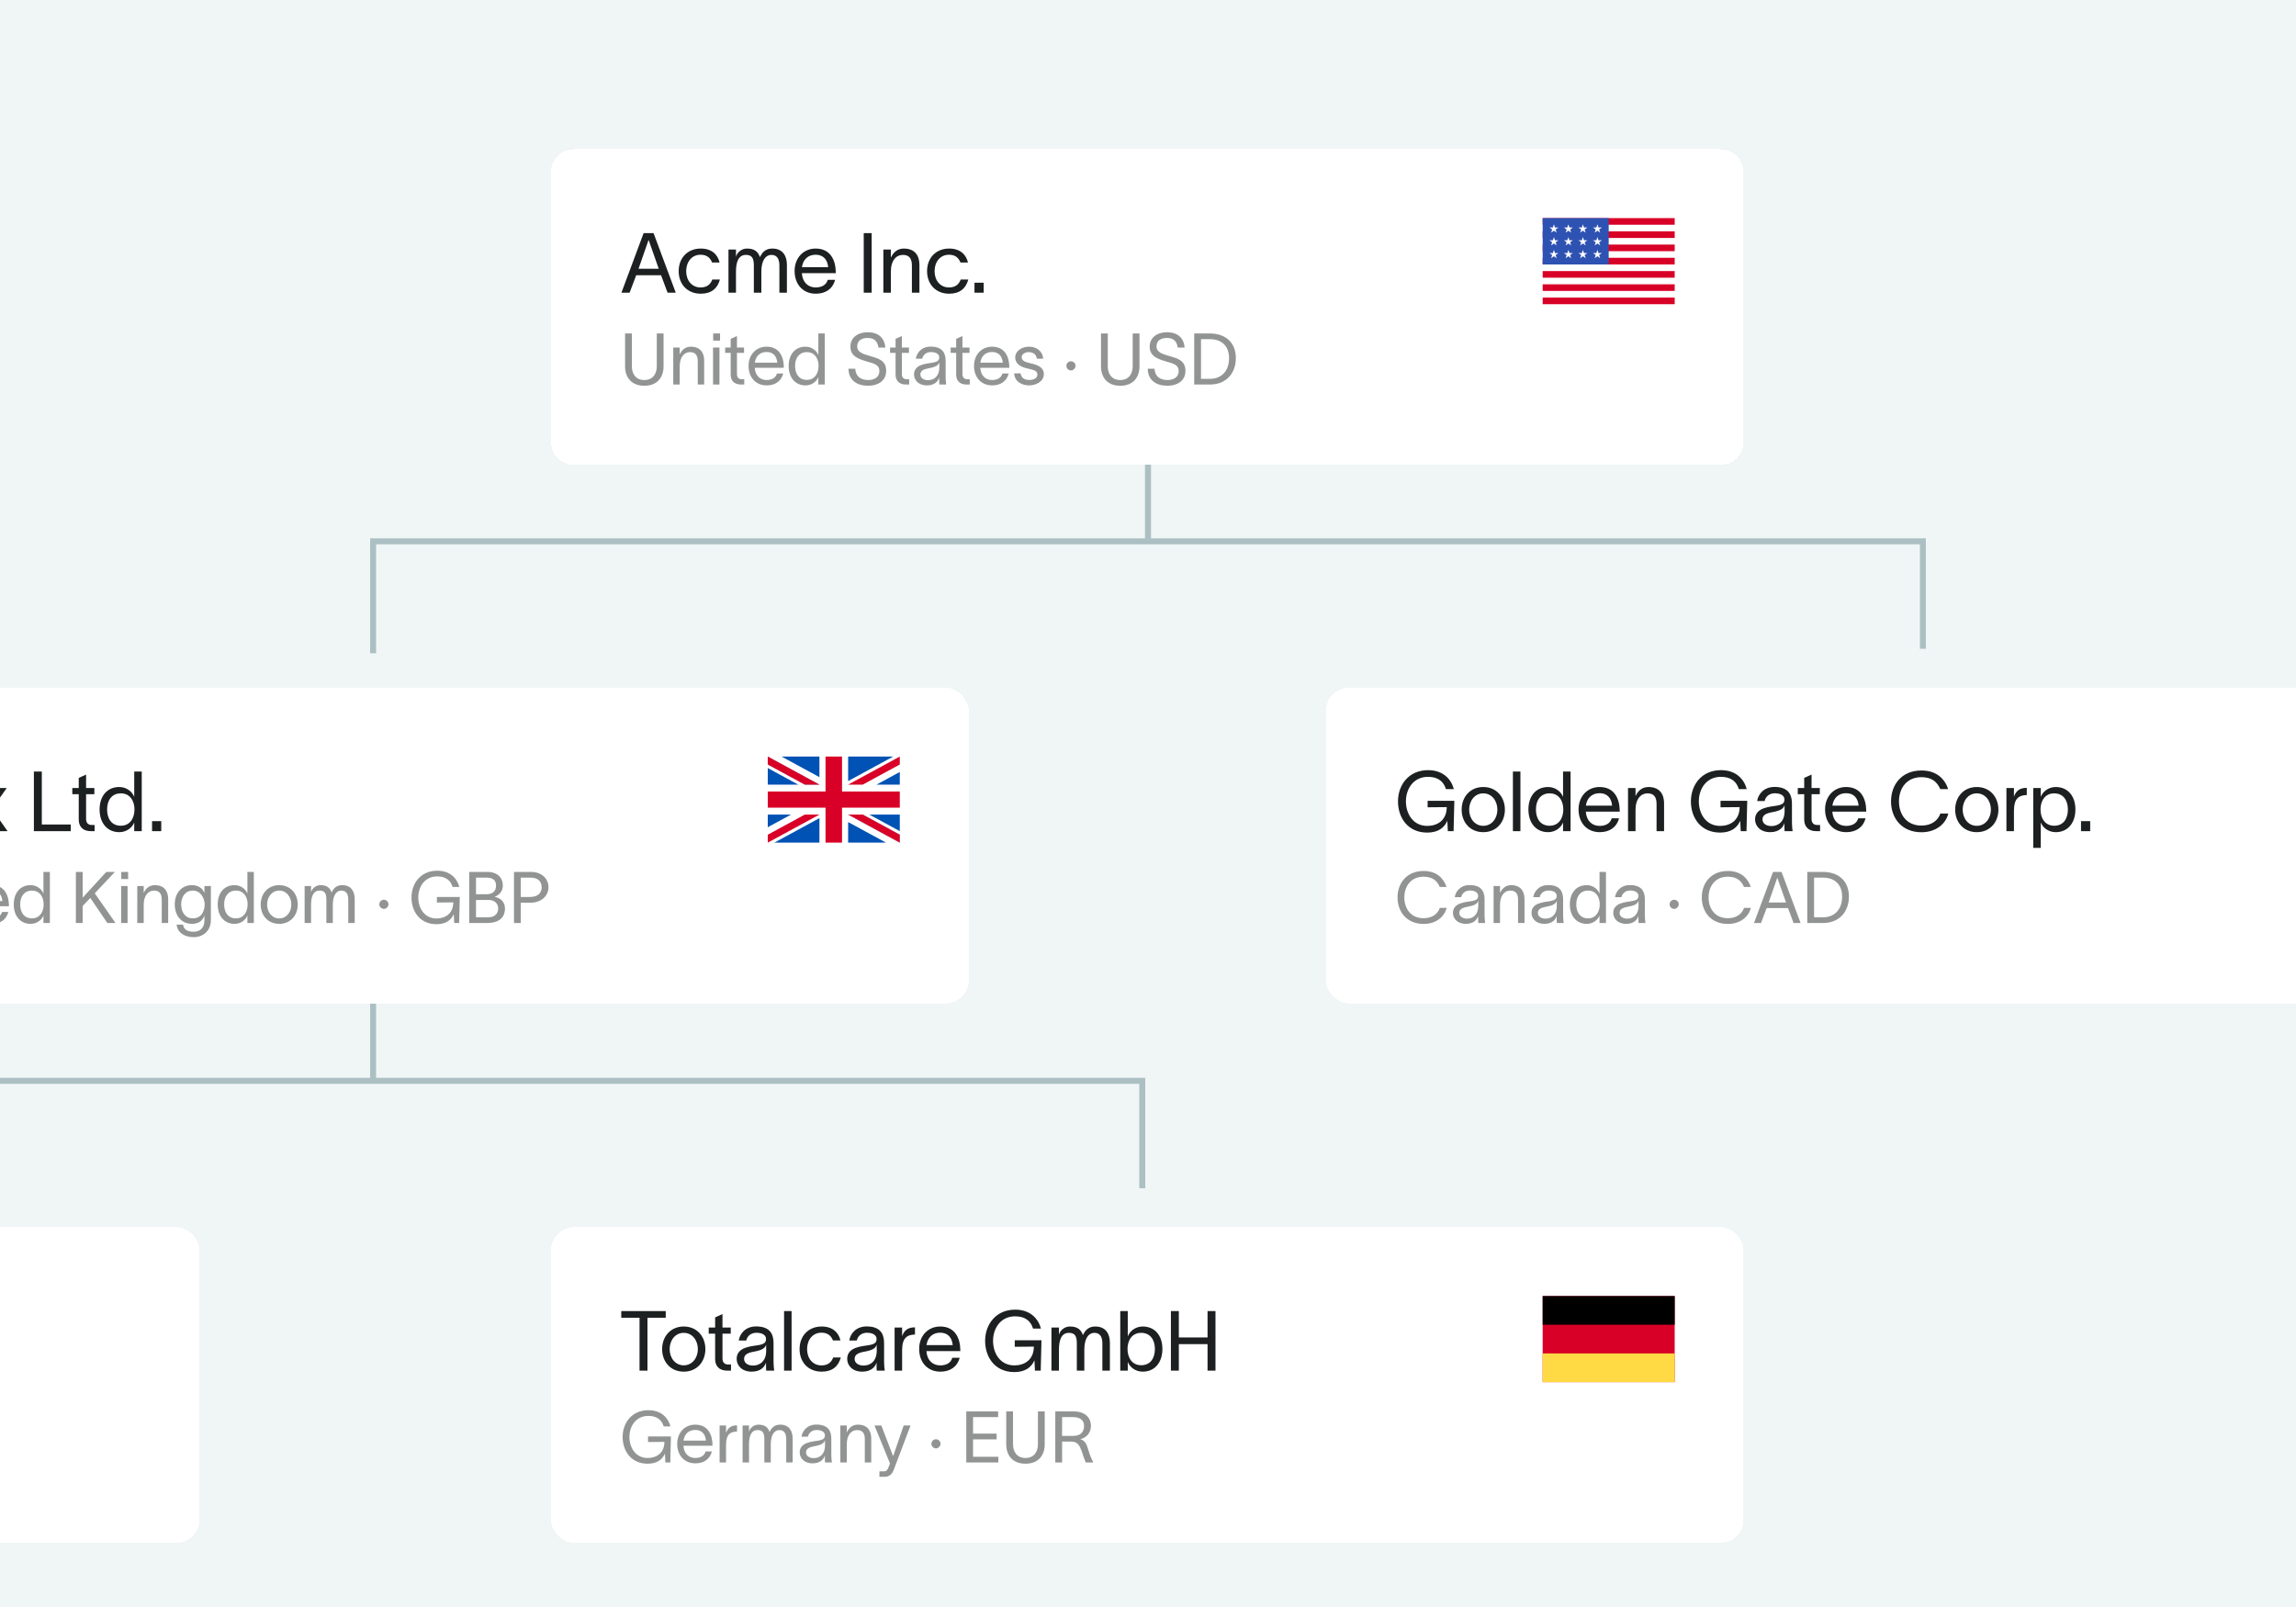 <svg width="400" height="280" viewBox="0 0 400 280" fill="none" xmlns="http://www.w3.org/2000/svg">
<rect width="400" height="280" fill="#F0F5F6"/>
<g clip-path="url(#clip0_352_8820)">
<path d="M335 113.04L335 94.32L200 94.32M65 113.82L65 94.32L200 94.32M200 94.32L200 74.82" stroke="#ACC0C3" stroke-width="1.039"/>
<path d="M199 207.04L199 188.32L65 188.32M-69 207.82L-69 188.32L65 188.32M65 188.32L65 168.82" stroke="#ACC0C3" stroke-width="1.039"/>
<g filter="url(#filter0_dd_352_8820)">
<path d="M96 24C96 21.791 97.791 20 100 20H299.757C301.966 20 303.757 21.791 303.757 24V71C303.757 73.209 301.966 75 299.757 75H100C97.791 75 96 73.209 96 71V24Z" fill="white" shape-rendering="crispEdges"/>
<path d="M109.687 45H108.262L112.13 34.616H113.861L117.729 45H116.304L115.17 41.961H110.836L109.687 45ZM111.243 40.826H114.762L113.017 35.852H112.974L111.243 40.826ZM125.421 42.702C124.999 44.273 123.908 45.175 122.09 45.175C119.749 45.175 118.236 43.517 118.236 41.248C118.236 38.979 119.749 37.307 122.09 37.307C124.01 37.307 125.043 38.368 125.363 39.735H124.054C123.777 39.052 123.268 38.383 122.047 38.383C120.52 38.383 119.545 39.634 119.545 41.248C119.545 42.848 120.52 44.084 122.047 44.084C123.137 44.084 123.763 43.589 124.097 42.702H125.421ZM126.911 45V37.481H128.22V38.761C128.365 38.078 129.107 37.307 130.125 37.307C131.346 37.307 132.044 37.772 132.393 38.805C132.859 37.787 133.542 37.307 134.546 37.307C136.378 37.307 137.091 38.601 137.091 40.128V45H135.782V40.259C135.782 38.936 135.244 38.412 134.371 38.412C133.411 38.412 132.641 39.343 132.641 41.306V45H131.332V40.259C131.332 38.936 130.968 38.412 129.95 38.412C128.612 38.412 128.22 39.735 128.22 41.306V45H126.911ZM145.485 42.76C145.063 44.36 143.798 45.175 142.126 45.175C139.901 45.175 138.432 43.56 138.432 41.204C138.432 38.936 139.973 37.307 142.097 37.307C144.744 37.307 145.572 39.43 145.602 41.364V41.597H139.697C139.799 43.168 140.759 44.084 142.097 44.084C143.1 44.084 143.944 43.691 144.205 42.76H145.485ZM139.712 40.55H144.278C144.162 39.241 143.435 38.383 142.097 38.383C140.744 38.383 139.886 39.255 139.712 40.55ZM150.476 34.616H151.858V45H150.476V34.616ZM153.895 45V37.481H155.204V38.892C155.596 38.034 156.294 37.307 157.458 37.307C159.436 37.307 160.177 38.601 160.177 40.128V45H158.868V40.259C158.868 38.936 158.301 38.412 157.283 38.412C156.178 38.412 155.204 39.343 155.204 41.306V45H153.895ZM168.695 42.702C168.273 44.273 167.182 45.175 165.364 45.175C163.023 45.175 161.51 43.517 161.51 41.248C161.51 38.979 163.023 37.307 165.364 37.307C167.284 37.307 168.316 38.368 168.636 39.735H167.328C167.051 39.052 166.542 38.383 165.321 38.383C163.794 38.383 162.819 39.634 162.819 41.248C162.819 42.848 163.794 44.084 165.321 44.084C166.411 44.084 167.037 43.589 167.371 42.702H168.695ZM169.771 43.255H171.371V45H169.771V43.255Z" fill="#1D2020"/>
<g clip-path="url(#clip1_352_8820)">
<path d="M268.758 32H291.758V47H268.758V32Z" fill="white"/>
<path d="M268.758 32H291.758V33.154H268.758V32ZM268.758 34.307H291.758V35.461H268.758V34.307ZM268.758 36.614H291.758V37.767H268.758V36.614ZM268.758 38.921H291.758V40.075H268.758V38.921ZM268.758 41.233H291.758V42.386H268.758V41.233ZM268.758 43.539H291.758V44.693H268.758V43.539ZM268.758 45.846H291.758V47H268.758V45.846Z" fill="#D80027"/>
<path d="M268.758 32H280.258V40.075H268.758V32Z" fill="#2E52B2"/>
<path d="M270.9 38.092L270.721 37.531L270.523 38.092H269.932L270.411 38.43L270.232 38.991L270.721 38.645L271.196 38.991L271.012 38.43L271.501 38.092H270.9ZM273.424 38.092L273.24 37.531L273.052 38.092H272.46L272.94 38.43L272.761 38.991L273.24 38.645L273.725 38.991L273.545 38.43L274.025 38.092H273.424ZM275.957 38.092L275.765 37.531L275.585 38.092H274.98L275.473 38.43L275.285 38.991L275.765 38.645L276.258 38.991L276.069 38.43L276.549 38.092H275.957ZM278.477 38.092L278.298 37.531L278.109 38.092H277.513L277.997 38.43L277.818 38.991L278.298 38.645L278.782 38.991L278.589 38.43L279.082 38.092H278.477ZM273.24 35.303L273.052 35.864H272.46L272.94 36.211L272.761 36.763L273.24 36.421L273.725 36.763L273.545 36.211L274.025 35.864H273.424L273.24 35.303ZM270.721 35.303L270.523 35.864H269.932L270.411 36.211L270.232 36.763L270.721 36.421L271.196 36.763L271.012 36.211L271.501 35.864H270.9L270.721 35.303ZM275.765 35.303L275.585 35.864H274.98L275.473 36.211L275.285 36.763L275.765 36.421L276.258 36.763L276.069 36.211L276.549 35.864H275.957L275.765 35.303ZM278.298 35.303L278.109 35.864H277.513L277.997 36.211L277.818 36.763L278.298 36.421L278.782 36.763L278.589 36.211L279.082 35.864H278.477L278.298 35.303ZM270.721 33.083L270.523 33.636H269.932L270.411 33.983L270.232 34.539L270.721 34.193L271.196 34.539L271.012 33.983L271.501 33.636H270.9L270.721 33.083ZM273.24 33.083L273.052 33.636H272.46L272.94 33.983L272.761 34.539L273.24 34.193L273.725 34.539L273.545 33.983L274.025 33.636H273.424L273.24 33.083ZM275.765 33.083L275.585 33.636H274.98L275.473 33.983L275.285 34.539L275.765 34.193L276.258 34.539L276.069 33.983L276.549 33.636H275.957L275.765 33.083ZM278.298 33.083L278.109 33.636H277.513L277.997 33.983L277.818 34.539L278.298 34.193L278.782 34.539L278.589 33.983L279.082 33.636H278.477L278.298 33.083Z" fill="white"/>
</g>
<path d="M115.604 57.834C115.604 59.704 114.544 61.212 112.251 61.212C109.957 61.212 108.898 59.704 108.898 57.834V52.1H110.082V57.834C110.082 59.118 110.755 60.215 112.251 60.215C113.747 60.215 114.42 59.118 114.42 57.834V52.1H115.604V57.834ZM117.295 61V54.555H118.417V55.764C118.753 55.029 119.352 54.406 120.349 54.406C122.044 54.406 122.68 55.515 122.68 56.824V61H121.558V56.936C121.558 55.802 121.072 55.353 120.199 55.353C119.252 55.353 118.417 56.151 118.417 57.834V61H117.295ZM125.443 53.346H124.246V52.1H125.443V53.346ZM124.221 61V54.555H125.343V61H124.221ZM128.392 59.193C128.392 59.766 128.716 60.078 129.215 60.078H129.664V61H129.103C127.856 61 127.295 60.264 127.295 59.267V55.478H126.335V54.555H127.295V53.047L128.392 52.548V54.555H129.626V55.478H128.392V59.193ZM136.454 59.08C136.092 60.452 135.008 61.15 133.574 61.15C131.667 61.15 130.408 59.766 130.408 57.746C130.408 55.802 131.729 54.406 133.549 54.406C135.818 54.406 136.529 56.226 136.554 57.884V58.083H131.493C131.58 59.429 132.403 60.215 133.549 60.215C134.41 60.215 135.133 59.878 135.357 59.08H136.454ZM131.505 57.186H135.419C135.32 56.064 134.696 55.328 133.549 55.328C132.39 55.328 131.655 56.076 131.505 57.186ZM140.337 54.406C141.509 54.406 142.319 55.191 142.556 55.864H142.569V52.1H143.691V61H142.569V59.716H142.556C142.319 60.377 141.509 61.15 140.337 61.15C138.517 61.15 137.396 59.754 137.396 57.759C137.396 55.764 138.517 54.406 140.337 54.406ZM138.517 57.759C138.517 59.155 139.203 60.19 140.562 60.19C141.958 60.19 142.606 59.031 142.606 57.759C142.606 56.5 141.958 55.353 140.562 55.353C139.24 55.353 138.517 56.363 138.517 57.759ZM149.004 58.245C149.053 59.579 149.963 60.215 151.26 60.215C152.307 60.215 153.204 59.728 153.204 58.644C153.204 57.547 152.282 57.36 151.16 57.023C149.689 56.587 148.193 56.151 148.156 54.468C148.119 52.748 149.54 51.888 151.148 51.888C152.93 51.888 154.102 52.785 154.239 54.568H153.042C152.88 53.446 152.319 52.885 151.148 52.885C150.163 52.885 149.34 53.296 149.34 54.381C149.34 55.291 150.213 55.64 151.385 55.976C152.868 56.4 154.389 56.724 154.389 58.607C154.389 60.427 152.855 61.212 151.26 61.212C149.315 61.212 147.844 60.277 147.819 58.245H149.004ZM157.121 59.193C157.121 59.766 157.445 60.078 157.944 60.078H158.392V61H157.831C156.585 61 156.024 60.264 156.024 59.267V55.478H155.064V54.555H156.024V53.047L157.121 52.548V54.555H158.355V55.478H157.121V59.193ZM159.548 56.5C159.685 55.565 160.47 54.393 162.153 54.393C164.521 54.393 164.746 55.927 164.746 56.924V59.691C164.746 60.177 164.796 60.688 164.846 61H163.649C163.624 60.688 163.624 60.427 163.624 60.065V59.816H163.612C163.462 60.314 162.926 61.15 161.492 61.15C159.947 61.15 159.236 60.165 159.236 59.242C159.236 57.422 161.53 57.36 162.502 57.186C163.35 57.036 163.624 56.799 163.624 56.263C163.624 55.727 163.113 55.341 162.19 55.341C161.405 55.341 160.819 55.802 160.67 56.5H159.548ZM160.346 59.242C160.346 59.853 160.907 60.24 161.692 60.24C162.677 60.24 163.649 59.604 163.649 58.008L163.636 57.111C163.512 57.535 163.238 57.909 161.841 58.158C160.907 58.32 160.346 58.594 160.346 59.242ZM167.675 59.193C167.675 59.766 167.999 60.078 168.498 60.078H168.947V61H168.386C167.139 61 166.578 60.264 166.578 59.267V55.478H165.618V54.555H166.578V53.047L167.675 52.548V54.555H168.909V55.478H167.675V59.193ZM175.737 59.08C175.375 60.452 174.291 61.15 172.857 61.15C170.95 61.15 169.691 59.766 169.691 57.746C169.691 55.802 171.013 54.406 172.833 54.406C175.101 54.406 175.812 56.226 175.837 57.884V58.083H170.776C170.863 59.429 171.686 60.215 172.833 60.215C173.693 60.215 174.416 59.878 174.64 59.08H175.737ZM170.788 57.186H174.702C174.603 56.064 173.979 55.328 172.833 55.328C171.673 55.328 170.938 56.076 170.788 57.186ZM180.63 56.5C180.555 55.665 179.857 55.353 179.209 55.353C178.598 55.353 177.988 55.702 177.988 56.251C177.988 56.749 178.486 57.036 179.047 57.173L179.895 57.385C180.867 57.622 181.852 58.083 181.852 59.155C181.852 60.526 180.418 61.15 179.296 61.15C178.212 61.15 176.791 60.651 176.679 59.055H177.801C177.95 59.878 178.461 60.202 179.334 60.202C179.97 60.202 180.73 59.978 180.73 59.23C180.73 58.681 180.194 58.495 179.583 58.345L178.686 58.12C177.726 57.884 176.866 57.298 176.866 56.3C176.866 55.091 178.112 54.406 179.247 54.406C180.506 54.406 181.615 55.079 181.74 56.5H180.63ZM186.578 56.949C187.014 56.949 187.376 57.31 187.376 57.746C187.376 58.145 187.002 58.544 186.591 58.544C186.154 58.544 185.78 58.183 185.78 57.746C185.78 57.31 186.142 56.949 186.578 56.949ZM198.516 57.834C198.516 59.704 197.456 61.212 195.163 61.212C192.869 61.212 191.81 59.704 191.81 57.834V52.1H192.994V57.834C192.994 59.118 193.667 60.215 195.163 60.215C196.659 60.215 197.332 59.118 197.332 57.834V52.1H198.516V57.834ZM201.142 58.245C201.192 59.579 202.101 60.215 203.398 60.215C204.445 60.215 205.343 59.728 205.343 58.644C205.343 57.547 204.42 57.36 203.298 57.023C201.827 56.587 200.331 56.151 200.294 54.468C200.257 52.748 201.678 51.888 203.286 51.888C205.068 51.888 206.24 52.785 206.377 54.568H205.18C205.018 53.446 204.457 52.885 203.286 52.885C202.301 52.885 201.478 53.296 201.478 54.381C201.478 55.291 202.351 55.64 203.523 55.976C205.006 56.4 206.527 56.724 206.527 58.607C206.527 60.427 204.993 61.212 203.398 61.212C201.453 61.212 199.982 60.277 199.957 58.245H201.142ZM210.73 52.1C213.647 52.1 215.305 53.795 215.305 56.4C215.305 59.005 213.647 61 210.805 61H208.05V52.1H210.73ZM209.234 60.003H210.842C212.65 60.003 214.12 58.781 214.12 56.4C214.12 54.119 212.65 53.097 210.792 53.097H209.234V60.003Z" fill="#1D2020" fill-opacity="0.48"/>
</g>
<g filter="url(#filter1_dd_352_8820)">
<rect x="-39" y="113.82" width="207.757" height="55" rx="4" fill="white" shape-rendering="crispEdges"/>
<path d="M-25.313 138.82H-26.738L-22.87 128.437H-21.139L-17.271 138.82H-18.696L-19.83 135.781H-24.164L-25.313 138.82ZM-23.757 134.646H-20.238L-21.983 129.673H-22.026L-23.757 134.646ZM-14.626 129.891H-16.022V128.437H-14.626V129.891ZM-17.36 141.685V140.58H-16.808C-16.197 140.58 -15.935 140.478 -15.935 139.78V131.302H-14.655V139.809C-14.655 140.856 -15.135 141.685 -16.473 141.685H-17.36ZM-12.918 133.57C-12.758 132.48 -11.842 131.113 -9.879 131.113C-7.116 131.113 -6.854 132.901 -6.854 134.065V137.293C-6.854 137.86 -6.796 138.457 -6.738 138.82H-8.134C-8.163 138.457 -8.163 138.151 -8.163 137.73V137.439H-8.177C-8.352 138.02 -8.977 138.995 -10.65 138.995C-12.453 138.995 -13.282 137.846 -13.282 136.77C-13.282 134.646 -10.606 134.574 -9.472 134.37C-8.483 134.196 -8.163 133.919 -8.163 133.294C-8.163 132.669 -8.759 132.218 -9.835 132.218C-10.752 132.218 -11.435 132.756 -11.61 133.57H-12.918ZM-11.988 136.77C-11.988 137.482 -11.333 137.933 -10.417 137.933C-9.268 137.933 -8.134 137.191 -8.134 135.33L-8.148 134.283C-8.294 134.777 -8.614 135.214 -10.242 135.505C-11.333 135.694 -11.988 136.014 -11.988 136.77ZM-5.72 138.82L-2.986 134.966L-5.574 131.302H-3.989L-2.2 133.919L-0.412 131.302H1.174L-1.4 134.952L1.319 138.82H-0.266L-2.2 135.999L-4.135 138.82H-5.72ZM5.904 128.437H7.285V137.657H12.332V138.82H5.904V128.437ZM14.998 136.712C14.998 137.381 15.376 137.744 15.958 137.744H16.481V138.82H15.827C14.373 138.82 13.718 137.962 13.718 136.799V132.378H12.598V131.302H13.718V129.542L14.998 128.96V131.302H16.438V132.378H14.998V136.712ZM20.782 131.127C22.149 131.127 23.094 132.043 23.371 132.829H23.385V128.437H24.694V138.82H23.385V137.322H23.371C23.094 138.093 22.149 138.995 20.782 138.995C18.659 138.995 17.35 137.366 17.35 135.039C17.35 132.712 18.659 131.127 20.782 131.127ZM18.659 135.039C18.659 136.668 19.459 137.875 21.044 137.875C22.673 137.875 23.429 136.523 23.429 135.039C23.429 133.57 22.673 132.232 21.044 132.232C19.502 132.232 18.659 133.41 18.659 135.039ZM26.491 137.075H28.091V138.82H26.491V137.075Z" fill="#1D2020"/>
<g clip-path="url(#clip2_352_8820)">
<path d="M133.758 125.82H156.758V140.82H133.758V125.82Z" fill="white"/>
<path d="M146.695 125.82H143.82V131.914H133.758V134.726H143.82V140.82H146.695V134.726H156.758V131.914H146.695V125.82Z" fill="#D80027"/>
<path d="M151.447 135.929L156.758 138.815V135.929H151.447ZM147.758 135.929L156.758 140.82V139.437L150.303 135.929H147.758ZM154.361 140.82L147.758 137.231V140.82H154.361Z" fill="#0052B4"/>
<path d="M147.758 135.929L156.758 140.82V139.437L150.303 135.929H147.758Z" fill="white"/>
<path d="M147.758 135.929L156.758 140.82V139.437L150.303 135.929H147.758Z" fill="#D80027"/>
<path d="M137.816 135.929L133.758 138.134V135.929H137.816ZM142.758 136.551V140.82H134.903L142.758 136.551Z" fill="#0052B4"/>
<path d="M140.213 135.929L133.758 139.437V140.82L142.758 135.929H140.213Z" fill="#D80027"/>
<path d="M139.068 130.711L133.758 127.825V130.711H139.068ZM142.758 130.711L133.758 125.82V127.203L140.213 130.711H142.758ZM136.155 125.82L142.758 129.409V125.82H136.155Z" fill="#0052B4"/>
<path d="M142.758 130.711L133.758 125.82V127.203L140.213 130.711H142.758Z" fill="white"/>
<path d="M142.758 130.711L133.758 125.82V127.203L140.213 130.711H142.758Z" fill="#D80027"/>
<path d="M152.7 130.712L156.758 128.506V130.712H152.7ZM147.758 130.09V125.82H155.613L147.758 130.09Z" fill="#0052B4"/>
<path d="M150.303 130.711L156.758 127.203V125.82L147.758 130.711H150.303Z" fill="#D80027"/>
</g>
<path d="M-19.396 151.654C-19.396 153.524 -20.456 155.032 -22.749 155.032C-25.043 155.032 -26.102 153.524 -26.102 151.654V145.92H-24.918V151.654C-24.918 152.938 -24.245 154.035 -22.749 154.035C-21.253 154.035 -20.58 152.938 -20.58 151.654V145.92H-19.396V151.654ZM-17.705 154.82V148.376H-16.583V149.585C-16.247 148.849 -15.649 148.226 -14.651 148.226C-12.956 148.226 -12.32 149.336 -12.32 150.644V154.82H-13.442V150.757C-13.442 149.622 -13.928 149.173 -14.801 149.173C-15.748 149.173 -16.583 149.971 -16.583 151.654V154.82H-17.705ZM-9.557 147.167H-10.754V145.92H-9.557V147.167ZM-10.779 154.82V148.376H-9.657V154.82H-10.779ZM-6.608 153.013C-6.608 153.586 -6.284 153.898 -5.785 153.898H-5.336V154.82H-5.897C-7.144 154.82 -7.705 154.085 -7.705 153.088V149.298H-8.665V148.376H-7.705V146.867L-6.608 146.369V148.376H-5.374V149.298H-6.608V153.013ZM1.454 152.901C1.092 154.272 0.008 154.97 -1.426 154.97C-3.333 154.97 -4.592 153.586 -4.592 151.567C-4.592 149.622 -3.271 148.226 -1.451 148.226C0.818 148.226 1.529 150.046 1.554 151.704V151.903H-3.507C-3.42 153.25 -2.597 154.035 -1.451 154.035C-0.59 154.035 0.133 153.698 0.357 152.901H1.454ZM-3.495 151.006H0.419C0.32 149.884 -0.304 149.149 -1.451 149.149C-2.61 149.149 -3.345 149.896 -3.495 151.006ZM5.337 148.226C6.509 148.226 7.319 149.011 7.556 149.685H7.569V145.92H8.691V154.82H7.569V153.536H7.556C7.319 154.197 6.509 154.97 5.337 154.97C3.517 154.97 2.396 153.574 2.396 151.579C2.396 149.585 3.517 148.226 5.337 148.226ZM3.517 151.579C3.517 152.975 4.203 154.01 5.562 154.01C6.958 154.01 7.606 152.851 7.606 151.579C7.606 150.32 6.958 149.173 5.562 149.173C4.24 149.173 3.517 150.183 3.517 151.579ZM14.402 154.82H13.218V145.92H14.402V150.408L18.516 145.92H20.024L16.509 149.647L20.124 154.82H18.703L15.736 150.457L14.402 151.854V154.82ZM22.325 147.167H21.128V145.92H22.325V147.167ZM21.103 154.82V148.376H22.225V154.82H21.103ZM23.915 154.82V148.376H25.037V149.585C25.373 148.849 25.972 148.226 26.969 148.226C28.664 148.226 29.3 149.336 29.3 150.644V154.82H28.178V150.757C28.178 149.622 27.692 149.173 26.82 149.173C25.872 149.173 25.037 149.971 25.037 151.654V154.82H23.915ZM35.616 148.376H36.738V154.322C36.738 156.229 35.342 157.288 33.746 157.288C32.151 157.288 30.904 156.491 30.767 155.095H31.889C32.013 156.017 32.724 156.341 33.746 156.341C34.768 156.341 35.616 155.78 35.616 154.322V153.549H35.603C35.329 154.347 34.694 154.97 33.434 154.97C31.59 154.97 30.443 153.511 30.443 151.579C30.443 149.66 31.59 148.226 33.434 148.226C34.694 148.226 35.367 148.937 35.603 149.572H35.616V148.376ZM31.565 151.579C31.565 152.851 32.2 154.01 33.609 154.01C35.192 154.01 35.653 152.601 35.653 151.579C35.653 150.57 34.993 149.173 33.609 149.173C32.238 149.173 31.565 150.32 31.565 151.579ZM40.871 148.226C42.043 148.226 42.853 149.011 43.09 149.685H43.102V145.92H44.224V154.82H43.102V153.536H43.09C42.853 154.197 42.043 154.97 40.871 154.97C39.051 154.97 37.929 153.574 37.929 151.579C37.929 149.585 39.051 148.226 40.871 148.226ZM39.051 151.579C39.051 152.975 39.737 154.01 41.096 154.01C42.492 154.01 43.14 152.851 43.14 151.579C43.14 150.32 42.492 149.173 41.096 149.173C39.774 149.173 39.051 150.183 39.051 151.579ZM48.644 154.97C46.687 154.97 45.416 153.499 45.416 151.604C45.416 149.709 46.687 148.226 48.644 148.226C50.602 148.226 51.873 149.709 51.873 151.604C51.873 153.499 50.602 154.97 48.644 154.97ZM46.538 151.604C46.538 152.926 47.385 154.023 48.644 154.023C49.903 154.023 50.751 152.926 50.751 151.604C50.751 150.27 49.903 149.173 48.644 149.173C47.385 149.173 46.538 150.27 46.538 151.604ZM53.07 154.82V148.376H54.192V149.473C54.317 148.887 54.952 148.226 55.825 148.226C56.872 148.226 57.47 148.625 57.77 149.51C58.168 148.637 58.754 148.226 59.614 148.226C61.185 148.226 61.796 149.336 61.796 150.644V154.82H60.674V150.757C60.674 149.622 60.213 149.173 59.465 149.173C58.642 149.173 57.981 149.971 57.981 151.654V154.82H56.859V150.757C56.859 149.622 56.548 149.173 55.675 149.173C54.529 149.173 54.192 150.308 54.192 151.654V154.82H53.07ZM66.88 150.769C67.316 150.769 67.678 151.131 67.678 151.567C67.678 151.966 67.304 152.365 66.892 152.365C66.456 152.365 66.082 152.003 66.082 151.567C66.082 151.131 66.444 150.769 66.88 150.769ZM76.113 151.255V150.283H80.102L79.99 154.82H79.129L79.055 153.275C78.606 154.309 77.683 155.032 76.05 155.032C73.146 155.032 71.688 152.801 71.688 150.37C71.688 147.939 73.271 145.708 76.175 145.708C78.431 145.708 79.628 147.054 80.027 148.538H78.843C78.531 147.491 77.758 146.705 76.175 146.705C73.981 146.705 72.872 148.513 72.872 150.37C72.872 152.228 73.944 154.035 76.05 154.035C77.496 154.035 78.942 153.275 78.967 151.23L76.113 151.255ZM81.742 154.82V145.92H84.983C86.491 145.92 87.6 146.805 87.6 148.301C87.6 149.236 87.077 149.872 86.192 150.27V150.283C87.214 150.457 87.974 151.143 87.974 152.302C87.974 153.96 86.802 154.82 84.908 154.82H81.742ZM82.926 153.823H85.107C86.092 153.823 86.79 153.262 86.79 152.302C86.79 151.355 86.092 150.806 85.107 150.806H82.926V153.823ZM82.926 149.809H84.758C85.793 149.809 86.416 149.298 86.416 148.301C86.416 147.304 85.793 146.917 84.758 146.917H82.926V149.809ZM92.337 150.283C93.633 150.283 94.369 149.647 94.369 148.6C94.369 147.553 93.708 146.917 92.412 146.917H90.729V150.283H92.337ZM89.545 154.82V145.92H92.536C94.306 145.92 95.553 147.054 95.553 148.6C95.553 150.146 94.232 151.28 92.462 151.28H90.729V154.82H89.545Z" fill="#1D2020" fill-opacity="0.48"/>
</g>
<g filter="url(#filter2_dd_352_8820)">
<rect x="231" y="113.82" width="207.757" height="55" rx="4" fill="white" shape-rendering="crispEdges"/>
<path d="M248.715 134.661V133.527H253.369L253.238 138.82H252.235L252.148 137.017C251.624 138.224 250.548 139.068 248.643 139.068C245.254 139.068 243.553 136.464 243.553 133.628C243.553 130.793 245.4 128.189 248.788 128.189C251.42 128.189 252.817 129.76 253.282 131.491H251.9C251.537 130.269 250.635 129.353 248.788 129.353C246.229 129.353 244.934 131.462 244.934 133.628C244.934 135.795 246.185 137.904 248.643 137.904C250.33 137.904 252.017 137.017 252.046 134.632L248.715 134.661ZM258.409 138.995C256.126 138.995 254.642 137.279 254.642 135.068C254.642 132.858 256.126 131.127 258.409 131.127C260.692 131.127 262.176 132.858 262.176 135.068C262.176 137.279 260.692 138.995 258.409 138.995ZM255.951 135.068C255.951 136.61 256.94 137.89 258.409 137.89C259.878 137.89 260.867 136.61 260.867 135.068C260.867 133.512 259.878 132.232 258.409 132.232C256.94 132.232 255.951 133.512 255.951 135.068ZM263.572 128.437H264.881V138.82H263.572V128.437ZM269.706 131.127C271.073 131.127 272.018 132.043 272.295 132.829H272.309V128.437H273.618V138.82H272.309V137.322H272.295C272.018 138.093 271.073 138.995 269.706 138.995C267.583 138.995 266.274 137.366 266.274 135.039C266.274 132.712 267.583 131.127 269.706 131.127ZM267.583 135.039C267.583 136.668 268.383 137.875 269.968 137.875C271.597 137.875 272.353 136.523 272.353 135.039C272.353 133.57 271.597 132.232 269.968 132.232C268.426 132.232 267.583 133.41 267.583 135.039ZM282.062 136.581C281.64 138.18 280.375 138.995 278.702 138.995C276.477 138.995 275.008 137.381 275.008 135.025C275.008 132.756 276.55 131.127 278.673 131.127C281.32 131.127 282.149 133.25 282.178 135.185V135.417H276.274C276.375 136.988 277.335 137.904 278.673 137.904C279.677 137.904 280.52 137.511 280.782 136.581H282.062ZM276.288 134.37H280.855C280.738 133.061 280.011 132.203 278.673 132.203C277.321 132.203 276.463 133.076 276.288 134.37ZM283.626 138.82V131.302H284.935V132.712C285.327 131.854 286.025 131.127 287.189 131.127C289.167 131.127 289.908 132.421 289.908 133.948V138.82H288.599V134.079C288.599 132.756 288.032 132.232 287.014 132.232C285.909 132.232 284.935 133.163 284.935 135.126V138.82H283.626ZM299.744 134.661V133.527H304.397L304.267 138.82H303.263L303.176 137.017C302.652 138.224 301.576 139.068 299.671 139.068C296.282 139.068 294.581 136.464 294.581 133.628C294.581 130.793 296.428 128.189 299.816 128.189C302.449 128.189 303.845 129.76 304.31 131.491H302.929C302.565 130.269 301.663 129.353 299.816 129.353C297.257 129.353 295.962 131.462 295.962 133.628C295.962 135.795 297.213 137.904 299.671 137.904C301.358 137.904 303.045 137.017 303.074 134.632L299.744 134.661ZM306.122 133.57C306.282 132.48 307.198 131.113 309.161 131.113C311.924 131.113 312.186 132.901 312.186 134.065V137.293C312.186 137.86 312.244 138.457 312.302 138.82H310.906C310.877 138.457 310.877 138.151 310.877 137.73V137.439H310.863C310.688 138.02 310.063 138.995 308.39 138.995C306.587 138.995 305.758 137.846 305.758 136.77C305.758 134.646 308.434 134.574 309.568 134.37C310.557 134.196 310.877 133.919 310.877 133.294C310.877 132.669 310.281 132.218 309.205 132.218C308.288 132.218 307.605 132.756 307.43 133.57H306.122ZM307.052 136.77C307.052 137.482 307.707 137.933 308.623 137.933C309.772 137.933 310.906 137.191 310.906 135.33L310.892 134.283C310.746 134.777 310.426 135.214 308.797 135.505C307.707 135.694 307.052 136.014 307.052 136.77ZM315.603 136.712C315.603 137.381 315.982 137.744 316.563 137.744H317.087V138.82H316.432C314.978 138.82 314.324 137.962 314.324 136.799V132.378H313.204V131.302H314.324V129.542L315.603 128.96V131.302H317.043V132.378H315.603V136.712ZM325.009 136.581C324.587 138.18 323.322 138.995 321.649 138.995C319.424 138.995 317.956 137.381 317.956 135.025C317.956 132.756 319.497 131.127 321.62 131.127C324.267 131.127 325.096 133.25 325.125 135.185V135.417H319.221C319.323 136.988 320.282 137.904 321.62 137.904C322.624 137.904 323.467 137.511 323.729 136.581H325.009ZM319.235 134.37H323.802C323.685 133.061 322.958 132.203 321.62 132.203C320.268 132.203 319.41 133.076 319.235 134.37ZM339.424 135.752C339.016 137.453 337.388 139.009 334.741 139.009C331.323 139.009 329.447 136.552 329.447 133.628C329.447 130.705 331.323 128.248 334.741 128.248C337.344 128.248 338.769 129.644 339.409 131.491H338.027C337.46 130.182 336.5 129.411 334.741 129.411C332.152 129.411 330.829 131.374 330.829 133.628C330.829 135.883 332.138 137.846 334.741 137.846C336.515 137.846 337.62 136.959 338.042 135.752H339.424ZM344.389 138.995C342.106 138.995 340.622 137.279 340.622 135.068C340.622 132.858 342.106 131.127 344.389 131.127C346.672 131.127 348.155 132.858 348.155 135.068C348.155 137.279 346.672 138.995 344.389 138.995ZM341.931 135.068C341.931 136.61 342.92 137.89 344.389 137.89C345.858 137.89 346.847 136.61 346.847 135.068C346.847 133.512 345.858 132.232 344.389 132.232C342.92 132.232 341.931 133.512 341.931 135.068ZM350.861 131.302V132.814C351.239 131.709 351.966 131.273 353.1 131.273V132.523C353.042 132.523 352.81 132.538 352.621 132.567C351.748 132.698 350.861 133.09 350.861 135.272V138.82H349.552V131.302H350.861ZM358.137 131.127C360.26 131.127 361.569 132.712 361.569 135.039C361.569 137.366 360.26 138.995 358.137 138.995C356.77 138.995 355.824 138.093 355.548 137.322H355.533V141.729H354.224V131.302H355.533V132.829H355.548C355.824 132.043 356.77 131.127 358.137 131.127ZM355.49 135.039C355.49 136.523 356.246 137.875 357.875 137.875C359.46 137.875 360.26 136.668 360.26 135.039C360.26 133.41 359.416 132.232 357.875 132.232C356.246 132.232 355.49 133.57 355.49 135.039ZM362.546 137.075H364.145V138.82H362.546V137.075Z" fill="#1D2020"/>
<path d="M252.025 152.19C251.676 153.649 250.28 154.982 248.011 154.982C245.082 154.982 243.474 152.876 243.474 150.37C243.474 147.865 245.082 145.758 248.011 145.758C250.242 145.758 251.464 146.955 252.012 148.538H250.828C250.342 147.416 249.519 146.755 248.011 146.755C245.792 146.755 244.658 148.438 244.658 150.37C244.658 152.302 245.78 153.985 248.011 153.985C249.532 153.985 250.479 153.225 250.841 152.19H252.025ZM253.439 150.32C253.576 149.385 254.361 148.214 256.044 148.214C258.412 148.214 258.637 149.747 258.637 150.744V153.511C258.637 153.998 258.687 154.509 258.737 154.82H257.54C257.515 154.509 257.515 154.247 257.515 153.885V153.636H257.502C257.353 154.135 256.817 154.97 255.383 154.97C253.838 154.97 253.127 153.985 253.127 153.063C253.127 151.243 255.421 151.18 256.393 151.006C257.241 150.856 257.515 150.619 257.515 150.083C257.515 149.547 257.004 149.161 256.081 149.161C255.296 149.161 254.71 149.622 254.561 150.32H253.439ZM254.236 153.063C254.236 153.673 254.797 154.06 255.583 154.06C256.568 154.06 257.54 153.424 257.54 151.829L257.527 150.931C257.403 151.355 257.128 151.729 255.732 151.978C254.797 152.14 254.236 152.414 254.236 153.063ZM260.207 154.82V148.376H261.329V149.585C261.666 148.849 262.264 148.226 263.261 148.226C264.957 148.226 265.592 149.336 265.592 150.644V154.82H264.471V150.757C264.471 149.622 263.984 149.173 263.112 149.173C262.164 149.173 261.329 149.971 261.329 151.654V154.82H260.207ZM267.121 150.32C267.259 149.385 268.044 148.214 269.727 148.214C272.095 148.214 272.32 149.747 272.32 150.744V153.511C272.32 153.998 272.369 154.509 272.419 154.82H271.223C271.198 154.509 271.198 154.247 271.198 153.885V153.636H271.185C271.036 154.135 270.5 154.97 269.066 154.97C267.52 154.97 266.81 153.985 266.81 153.063C266.81 151.243 269.103 151.18 270.076 151.006C270.923 150.856 271.198 150.619 271.198 150.083C271.198 149.547 270.687 149.161 269.764 149.161C268.979 149.161 268.393 149.622 268.243 150.32H267.121ZM267.919 153.063C267.919 153.673 268.48 154.06 269.266 154.06C270.25 154.06 271.223 153.424 271.223 151.829L271.21 150.931C271.085 151.355 270.811 151.729 269.415 151.978C268.48 152.14 267.919 152.414 267.919 153.063ZM276.433 148.226C277.605 148.226 278.415 149.011 278.652 149.685H278.664V145.92H279.786V154.82H278.664V153.536H278.652C278.415 154.197 277.605 154.97 276.433 154.97C274.613 154.97 273.491 153.574 273.491 151.579C273.491 149.585 274.613 148.226 276.433 148.226ZM274.613 151.579C274.613 152.975 275.299 154.01 276.657 154.01C278.054 154.01 278.702 152.851 278.702 151.579C278.702 150.32 278.054 149.173 276.657 149.173C275.336 149.173 274.613 150.183 274.613 151.579ZM281.364 150.32C281.501 149.385 282.287 148.214 283.969 148.214C286.338 148.214 286.562 149.747 286.562 150.744V153.511C286.562 153.998 286.612 154.509 286.662 154.82H285.465C285.44 154.509 285.44 154.247 285.44 153.885V153.636H285.428C285.278 154.135 284.742 154.97 283.309 154.97C281.763 154.97 281.053 153.985 281.053 153.063C281.053 151.243 283.346 151.18 284.318 151.006C285.166 150.856 285.44 150.619 285.44 150.083C285.44 149.547 284.929 149.161 284.007 149.161C283.222 149.161 282.636 149.622 282.486 150.32H281.364ZM282.162 153.063C282.162 153.673 282.723 154.06 283.508 154.06C284.493 154.06 285.465 153.424 285.465 151.829L285.453 150.931C285.328 151.355 285.054 151.729 283.658 151.978C282.723 152.14 282.162 152.414 282.162 153.063ZM291.668 150.769C292.105 150.769 292.466 151.131 292.466 151.567C292.466 151.966 292.092 152.365 291.681 152.365C291.245 152.365 290.871 152.003 290.871 151.567C290.871 151.131 291.232 150.769 291.668 150.769ZM305.027 152.19C304.678 153.649 303.282 154.982 301.013 154.982C298.084 154.982 296.476 152.876 296.476 150.37C296.476 147.865 298.084 145.758 301.013 145.758C303.245 145.758 304.466 146.955 305.015 148.538H303.831C303.344 147.416 302.522 146.755 301.013 146.755C298.795 146.755 297.66 148.438 297.66 150.37C297.66 152.302 298.782 153.985 301.013 153.985C302.534 153.985 303.482 153.225 303.843 152.19H305.027ZM306.797 154.82H305.576L308.892 145.92H310.375L313.691 154.82H312.469L311.497 152.215H307.782L306.797 154.82ZM308.131 151.243H311.148L309.652 146.98H309.615L308.131 151.243ZM317.537 145.92C320.454 145.92 322.111 147.615 322.111 150.221C322.111 152.826 320.454 154.82 317.611 154.82H314.857V145.92H317.537ZM316.041 153.823H317.649C319.456 153.823 320.927 152.601 320.927 150.221C320.927 147.939 319.456 146.917 317.599 146.917H316.041V153.823Z" fill="#1D2020" fill-opacity="0.48"/>
</g>
<g filter="url(#filter3_dd_352_8820)">
<rect x="-173" y="207.82" width="207.757" height="55" rx="4" fill="white" shape-rendering="crispEdges"/>
</g>
<g filter="url(#filter4_dd_352_8820)">
<rect x="96" y="207.82" width="207.757" height="55" rx="4" fill="white" shape-rendering="crispEdges"/>
<path d="M108.233 223.6V222.437H115.984V223.6H112.799V232.82H111.418V223.6H108.233ZM119.12 232.995C116.837 232.995 115.353 231.279 115.353 229.068C115.353 226.858 116.837 225.127 119.12 225.127C121.403 225.127 122.887 226.858 122.887 229.068C122.887 231.279 121.403 232.995 119.12 232.995ZM116.662 229.068C116.662 230.61 117.651 231.89 119.12 231.89C120.589 231.89 121.578 230.61 121.578 229.068C121.578 227.512 120.589 226.232 119.12 226.232C117.651 226.232 116.662 227.512 116.662 229.068ZM125.868 230.712C125.868 231.381 126.247 231.744 126.828 231.744H127.352V232.82H126.697C125.243 232.82 124.589 231.962 124.589 230.799V226.378H123.469V225.302H124.589V223.542L125.868 222.96V225.302H127.308V226.378H125.868V230.712ZM128.7 227.57C128.86 226.48 129.776 225.113 131.739 225.113C134.502 225.113 134.764 226.901 134.764 228.065V231.293C134.764 231.86 134.822 232.457 134.881 232.82H133.484C133.455 232.457 133.455 232.151 133.455 231.73V231.439H133.441C133.266 232.02 132.641 232.995 130.968 232.995C129.165 232.995 128.336 231.846 128.336 230.77C128.336 228.646 131.012 228.574 132.146 228.37C133.135 228.196 133.455 227.919 133.455 227.294C133.455 226.669 132.859 226.218 131.783 226.218C130.867 226.218 130.183 226.756 130.009 227.57H128.7ZM129.631 230.77C129.631 231.482 130.285 231.933 131.201 231.933C132.35 231.933 133.484 231.191 133.484 229.33L133.47 228.283C133.324 228.777 133.004 229.214 131.376 229.505C130.285 229.694 129.631 230.014 129.631 230.77ZM136.596 222.437H137.905V232.82H136.596V222.437ZM146.482 230.523C146.061 232.093 144.97 232.995 143.152 232.995C140.811 232.995 139.298 231.337 139.298 229.068C139.298 226.8 140.811 225.127 143.152 225.127C145.072 225.127 146.104 226.189 146.424 227.556H145.115C144.839 226.872 144.33 226.203 143.108 226.203C141.581 226.203 140.607 227.454 140.607 229.068C140.607 230.668 141.581 231.904 143.108 231.904C144.199 231.904 144.825 231.41 145.159 230.523H146.482ZM147.958 227.57C148.118 226.48 149.034 225.113 150.997 225.113C153.761 225.113 154.022 226.901 154.022 228.065V231.293C154.022 231.86 154.08 232.457 154.139 232.82H152.743C152.713 232.457 152.713 232.151 152.713 231.73V231.439H152.699C152.524 232.02 151.899 232.995 150.227 232.995C148.423 232.995 147.594 231.846 147.594 230.77C147.594 228.646 150.27 228.574 151.405 228.37C152.393 228.196 152.713 227.919 152.713 227.294C152.713 226.669 152.117 226.218 151.041 226.218C150.125 226.218 149.441 226.756 149.267 227.57H147.958ZM148.889 230.77C148.889 231.482 149.543 231.933 150.459 231.933C151.608 231.933 152.743 231.191 152.743 229.33L152.728 228.283C152.583 228.777 152.263 229.214 150.634 229.505C149.543 229.694 148.889 230.014 148.889 230.77ZM157.163 225.302V226.814C157.542 225.709 158.269 225.273 159.403 225.273V226.523C159.345 226.523 159.112 226.538 158.923 226.567C158.051 226.698 157.163 227.09 157.163 229.272V232.82H155.855V225.302H157.163ZM167.186 230.581C166.764 232.18 165.499 232.995 163.827 232.995C161.602 232.995 160.133 231.381 160.133 229.025C160.133 226.756 161.674 225.127 163.798 225.127C166.444 225.127 167.273 227.25 167.302 229.185V229.417H161.398C161.5 230.988 162.46 231.904 163.798 231.904C164.801 231.904 165.645 231.511 165.906 230.581H167.186ZM161.413 228.37H165.979C165.863 227.061 165.136 226.203 163.798 226.203C162.445 226.203 161.587 227.076 161.413 228.37ZM176.787 228.661V227.527H181.441L181.31 232.82H180.306L180.219 231.017C179.696 232.224 178.619 233.068 176.714 233.068C173.326 233.068 171.624 230.464 171.624 227.628C171.624 224.793 173.471 222.189 176.86 222.189C179.492 222.189 180.888 223.76 181.354 225.491H179.972C179.608 224.269 178.707 223.353 176.86 223.353C174.3 223.353 173.006 225.462 173.006 227.628C173.006 229.795 174.257 231.904 176.714 231.904C178.401 231.904 180.088 231.017 180.117 228.632L176.787 228.661ZM183.179 232.82V225.302H184.488V226.581C184.634 225.898 185.375 225.127 186.393 225.127C187.615 225.127 188.313 225.592 188.662 226.625C189.128 225.607 189.811 225.127 190.815 225.127C192.647 225.127 193.36 226.421 193.36 227.948V232.82H192.051V228.079C192.051 226.756 191.513 226.232 190.64 226.232C189.68 226.232 188.909 227.163 188.909 229.126V232.82H187.601V228.079C187.601 226.756 187.237 226.232 186.219 226.232C184.881 226.232 184.488 227.556 184.488 229.126V232.82H183.179ZM199.078 225.127C201.201 225.127 202.51 226.712 202.51 229.039C202.51 231.366 201.201 232.995 199.078 232.995C197.711 232.995 196.766 232.093 196.489 231.322H196.475V232.82H195.166V222.437H196.475V226.829H196.489C196.766 226.043 197.711 225.127 199.078 225.127ZM196.431 229.039C196.431 230.523 197.188 231.875 198.816 231.875C200.402 231.875 201.201 230.668 201.201 229.039C201.201 227.41 200.358 226.232 198.816 226.232C197.188 226.232 196.431 227.57 196.431 229.039ZM210.374 222.437H211.756V232.82H210.374V228.196H205.371V232.82H203.99V222.437H205.371V227.032H210.374V222.437Z" fill="#1D2020"/>
<g clip-path="url(#clip3_352_8820)">
<path d="M268.758 219.82H291.758V234.82H268.758V219.82Z" fill="#D80027"/>
<path d="M268.758 219.82H291.758V224.82H268.758V219.82Z" fill="black"/>
<path d="M268.758 229.82H291.758V234.82H268.758V229.82Z" fill="#FFDA44"/>
</g>
<path d="M112.899 245.255V244.283H116.888L116.776 248.82H115.916L115.841 247.275C115.392 248.309 114.47 249.032 112.837 249.032C109.932 249.032 108.474 246.801 108.474 244.37C108.474 241.939 110.057 239.708 112.961 239.708C115.217 239.708 116.414 241.054 116.813 242.538H115.629C115.317 241.491 114.544 240.705 112.961 240.705C110.767 240.705 109.658 242.513 109.658 244.37C109.658 246.228 110.73 248.035 112.837 248.035C114.283 248.035 115.729 247.275 115.753 245.23L112.899 245.255ZM124.025 246.901C123.663 248.272 122.579 248.97 121.145 248.97C119.238 248.97 117.979 247.586 117.979 245.567C117.979 243.622 119.301 242.226 121.121 242.226C123.389 242.226 124.1 244.046 124.125 245.704V245.903H119.064C119.151 247.25 119.974 248.035 121.121 248.035C121.981 248.035 122.704 247.698 122.928 246.901H124.025ZM119.076 245.006H122.99C122.891 243.884 122.267 243.149 121.121 243.149C119.961 243.149 119.226 243.896 119.076 245.006ZM126.487 242.376V243.672C126.812 242.725 127.435 242.351 128.407 242.351V243.423C128.357 243.423 128.158 243.435 127.996 243.46C127.248 243.572 126.487 243.909 126.487 245.779V248.82H125.366V242.376H126.487ZM129.371 248.82V242.376H130.492V243.473C130.617 242.887 131.253 242.226 132.125 242.226C133.173 242.226 133.771 242.625 134.07 243.51C134.469 242.637 135.055 242.226 135.915 242.226C137.486 242.226 138.096 243.336 138.096 244.644V248.82H136.974V244.757C136.974 243.622 136.513 243.173 135.765 243.173C134.943 243.173 134.282 243.971 134.282 245.654V248.82H133.16V244.757C133.16 243.622 132.848 243.173 131.976 243.173C130.829 243.173 130.492 244.308 130.492 245.654V248.82H129.371ZM139.632 244.32C139.769 243.385 140.555 242.214 142.238 242.214C144.606 242.214 144.83 243.747 144.83 244.744V247.511C144.83 247.998 144.88 248.509 144.93 248.82H143.733C143.709 248.509 143.709 248.247 143.709 247.885V247.636H143.696C143.546 248.135 143.01 248.97 141.577 248.97C140.031 248.97 139.321 247.985 139.321 247.063C139.321 245.243 141.614 245.18 142.587 245.006C143.434 244.856 143.709 244.619 143.709 244.083C143.709 243.547 143.197 243.161 142.275 243.161C141.49 243.161 140.904 243.622 140.754 244.32H139.632ZM140.43 247.063C140.43 247.673 140.991 248.06 141.776 248.06C142.761 248.06 143.733 247.424 143.733 245.829L143.721 244.931C143.596 245.355 143.322 245.729 141.926 245.978C140.991 246.14 140.43 246.414 140.43 247.063ZM146.401 248.82V242.376H147.523V243.585C147.859 242.849 148.458 242.226 149.455 242.226C151.15 242.226 151.786 243.336 151.786 244.644V248.82H150.664V244.757C150.664 243.622 150.178 243.173 149.305 243.173C148.358 243.173 147.523 243.971 147.523 245.654V248.82H146.401ZM153.546 242.376L155.591 247.711H155.603L157.435 242.376H158.632L155.715 250.067C155.428 250.84 154.955 251.313 154.082 251.313H153.21V250.366H153.92C154.543 250.366 154.643 250.017 154.83 249.556L155.054 248.995C154.157 246.788 153.247 244.582 152.35 242.376H153.546ZM163.059 244.769C163.496 244.769 163.857 245.131 163.857 245.567C163.857 245.966 163.483 246.365 163.072 246.365C162.636 246.365 162.262 246.003 162.262 245.567C162.262 245.131 162.623 244.769 163.059 244.769ZM173.888 239.92V240.917H169.525V243.797H173.626V244.794H169.525V247.823H173.925V248.82H168.341V239.92H173.888ZM182.009 245.654C182.009 247.524 180.949 249.032 178.656 249.032C176.362 249.032 175.303 247.524 175.303 245.654V239.92H176.487V245.654C176.487 246.938 177.16 248.035 178.656 248.035C180.152 248.035 180.825 246.938 180.825 245.654V239.92H182.009V245.654ZM183.849 248.82V239.92H187.041C189.072 239.92 190.057 241.054 190.057 242.45C190.057 243.722 189.197 244.532 188.2 244.769C189.06 244.993 189.322 245.667 189.658 246.788C189.908 247.611 190.095 248.11 190.431 248.696V248.82H189.172C188.873 248.21 188.649 247.387 188.387 246.689C188.075 245.854 187.714 245.18 186.642 245.18H185.034V248.82H183.849ZM185.034 244.183H186.991C188.25 244.183 188.86 243.498 188.86 242.45C188.86 241.653 188.424 240.917 186.916 240.917H185.034V244.183Z" fill="#1D2020" fill-opacity="0.48"/>
</g>
</g>
<defs>
<filter id="filter0_dd_352_8820" x="90" y="18" width="219.758" height="67" filterUnits="userSpaceOnUse" color-interpolation-filters="sRGB">
<feFlood flood-opacity="0" result="BackgroundImageFix"/>
<feColorMatrix in="SourceAlpha" type="matrix" values="0 0 0 0 0 0 0 0 0 0 0 0 0 0 0 0 0 0 127 0" result="hardAlpha"/>
<feMorphology radius="2" operator="erode" in="SourceAlpha" result="effect1_dropShadow_352_8820"/>
<feOffset dy="2"/>
<feGaussianBlur stdDeviation="2"/>
<feComposite in2="hardAlpha" operator="out"/>
<feColorMatrix type="matrix" values="0 0 0 0 0.059 0 0 0 0 0.216 0 0 0 0 0.243 0 0 0 0.06 0"/>
<feBlend mode="normal" in2="BackgroundImageFix" result="effect1_dropShadow_352_8820"/>
<feColorMatrix in="SourceAlpha" type="matrix" values="0 0 0 0 0 0 0 0 0 0 0 0 0 0 0 0 0 0 127 0" result="hardAlpha"/>
<feMorphology radius="2" operator="erode" in="SourceAlpha" result="effect2_dropShadow_352_8820"/>
<feOffset dy="4"/>
<feGaussianBlur stdDeviation="4"/>
<feComposite in2="hardAlpha" operator="out"/>
<feColorMatrix type="matrix" values="0 0 0 0 0.059 0 0 0 0 0.216 0 0 0 0 0.243 0 0 0 0.1 0"/>
<feBlend mode="normal" in2="effect1_dropShadow_352_8820" result="effect2_dropShadow_352_8820"/>
<feBlend mode="normal" in="SourceGraphic" in2="effect2_dropShadow_352_8820" result="shape"/>
</filter>
<filter id="filter1_dd_352_8820" x="-45" y="111.82" width="219.758" height="67" filterUnits="userSpaceOnUse" color-interpolation-filters="sRGB">
<feFlood flood-opacity="0" result="BackgroundImageFix"/>
<feColorMatrix in="SourceAlpha" type="matrix" values="0 0 0 0 0 0 0 0 0 0 0 0 0 0 0 0 0 0 127 0" result="hardAlpha"/>
<feMorphology radius="2" operator="erode" in="SourceAlpha" result="effect1_dropShadow_352_8820"/>
<feOffset dy="2"/>
<feGaussianBlur stdDeviation="2"/>
<feComposite in2="hardAlpha" operator="out"/>
<feColorMatrix type="matrix" values="0 0 0 0 0.059 0 0 0 0 0.216 0 0 0 0 0.243 0 0 0 0.06 0"/>
<feBlend mode="normal" in2="BackgroundImageFix" result="effect1_dropShadow_352_8820"/>
<feColorMatrix in="SourceAlpha" type="matrix" values="0 0 0 0 0 0 0 0 0 0 0 0 0 0 0 0 0 0 127 0" result="hardAlpha"/>
<feMorphology radius="2" operator="erode" in="SourceAlpha" result="effect2_dropShadow_352_8820"/>
<feOffset dy="4"/>
<feGaussianBlur stdDeviation="4"/>
<feComposite in2="hardAlpha" operator="out"/>
<feColorMatrix type="matrix" values="0 0 0 0 0.059 0 0 0 0 0.216 0 0 0 0 0.243 0 0 0 0.1 0"/>
<feBlend mode="normal" in2="effect1_dropShadow_352_8820" result="effect2_dropShadow_352_8820"/>
<feBlend mode="normal" in="SourceGraphic" in2="effect2_dropShadow_352_8820" result="shape"/>
</filter>
<filter id="filter2_dd_352_8820" x="225" y="111.82" width="219.758" height="67" filterUnits="userSpaceOnUse" color-interpolation-filters="sRGB">
<feFlood flood-opacity="0" result="BackgroundImageFix"/>
<feColorMatrix in="SourceAlpha" type="matrix" values="0 0 0 0 0 0 0 0 0 0 0 0 0 0 0 0 0 0 127 0" result="hardAlpha"/>
<feMorphology radius="2" operator="erode" in="SourceAlpha" result="effect1_dropShadow_352_8820"/>
<feOffset dy="2"/>
<feGaussianBlur stdDeviation="2"/>
<feComposite in2="hardAlpha" operator="out"/>
<feColorMatrix type="matrix" values="0 0 0 0 0.059 0 0 0 0 0.216 0 0 0 0 0.243 0 0 0 0.06 0"/>
<feBlend mode="normal" in2="BackgroundImageFix" result="effect1_dropShadow_352_8820"/>
<feColorMatrix in="SourceAlpha" type="matrix" values="0 0 0 0 0 0 0 0 0 0 0 0 0 0 0 0 0 0 127 0" result="hardAlpha"/>
<feMorphology radius="2" operator="erode" in="SourceAlpha" result="effect2_dropShadow_352_8820"/>
<feOffset dy="4"/>
<feGaussianBlur stdDeviation="4"/>
<feComposite in2="hardAlpha" operator="out"/>
<feColorMatrix type="matrix" values="0 0 0 0 0.059 0 0 0 0 0.216 0 0 0 0 0.243 0 0 0 0.1 0"/>
<feBlend mode="normal" in2="effect1_dropShadow_352_8820" result="effect2_dropShadow_352_8820"/>
<feBlend mode="normal" in="SourceGraphic" in2="effect2_dropShadow_352_8820" result="shape"/>
</filter>
<filter id="filter3_dd_352_8820" x="-179" y="205.82" width="219.758" height="67" filterUnits="userSpaceOnUse" color-interpolation-filters="sRGB">
<feFlood flood-opacity="0" result="BackgroundImageFix"/>
<feColorMatrix in="SourceAlpha" type="matrix" values="0 0 0 0 0 0 0 0 0 0 0 0 0 0 0 0 0 0 127 0" result="hardAlpha"/>
<feMorphology radius="2" operator="erode" in="SourceAlpha" result="effect1_dropShadow_352_8820"/>
<feOffset dy="2"/>
<feGaussianBlur stdDeviation="2"/>
<feComposite in2="hardAlpha" operator="out"/>
<feColorMatrix type="matrix" values="0 0 0 0 0.059 0 0 0 0 0.216 0 0 0 0 0.243 0 0 0 0.06 0"/>
<feBlend mode="normal" in2="BackgroundImageFix" result="effect1_dropShadow_352_8820"/>
<feColorMatrix in="SourceAlpha" type="matrix" values="0 0 0 0 0 0 0 0 0 0 0 0 0 0 0 0 0 0 127 0" result="hardAlpha"/>
<feMorphology radius="2" operator="erode" in="SourceAlpha" result="effect2_dropShadow_352_8820"/>
<feOffset dy="4"/>
<feGaussianBlur stdDeviation="4"/>
<feComposite in2="hardAlpha" operator="out"/>
<feColorMatrix type="matrix" values="0 0 0 0 0.059 0 0 0 0 0.216 0 0 0 0 0.243 0 0 0 0.1 0"/>
<feBlend mode="normal" in2="effect1_dropShadow_352_8820" result="effect2_dropShadow_352_8820"/>
<feBlend mode="normal" in="SourceGraphic" in2="effect2_dropShadow_352_8820" result="shape"/>
</filter>
<filter id="filter4_dd_352_8820" x="90" y="205.82" width="219.758" height="67" filterUnits="userSpaceOnUse" color-interpolation-filters="sRGB">
<feFlood flood-opacity="0" result="BackgroundImageFix"/>
<feColorMatrix in="SourceAlpha" type="matrix" values="0 0 0 0 0 0 0 0 0 0 0 0 0 0 0 0 0 0 127 0" result="hardAlpha"/>
<feMorphology radius="2" operator="erode" in="SourceAlpha" result="effect1_dropShadow_352_8820"/>
<feOffset dy="2"/>
<feGaussianBlur stdDeviation="2"/>
<feComposite in2="hardAlpha" operator="out"/>
<feColorMatrix type="matrix" values="0 0 0 0 0.059 0 0 0 0 0.216 0 0 0 0 0.243 0 0 0 0.06 0"/>
<feBlend mode="normal" in2="BackgroundImageFix" result="effect1_dropShadow_352_8820"/>
<feColorMatrix in="SourceAlpha" type="matrix" values="0 0 0 0 0 0 0 0 0 0 0 0 0 0 0 0 0 0 127 0" result="hardAlpha"/>
<feMorphology radius="2" operator="erode" in="SourceAlpha" result="effect2_dropShadow_352_8820"/>
<feOffset dy="4"/>
<feGaussianBlur stdDeviation="4"/>
<feComposite in2="hardAlpha" operator="out"/>
<feColorMatrix type="matrix" values="0 0 0 0 0.059 0 0 0 0 0.216 0 0 0 0 0.243 0 0 0 0.1 0"/>
<feBlend mode="normal" in2="effect1_dropShadow_352_8820" result="effect2_dropShadow_352_8820"/>
<feBlend mode="normal" in="SourceGraphic" in2="effect2_dropShadow_352_8820" result="shape"/>
</filter>
<clipPath id="clip0_352_8820">
<rect width="400" height="280" fill="white"/>
</clipPath>
<clipPath id="clip1_352_8820">
<rect width="23" height="15" fill="white" transform="translate(268.758 32)"/>
</clipPath>
<clipPath id="clip2_352_8820">
<rect width="23" height="15" fill="white" transform="translate(133.758 125.82)"/>
</clipPath>
<clipPath id="clip3_352_8820">
<rect width="23" height="15" fill="white" transform="translate(268.758 219.82)"/>
</clipPath>
</defs>
</svg>
